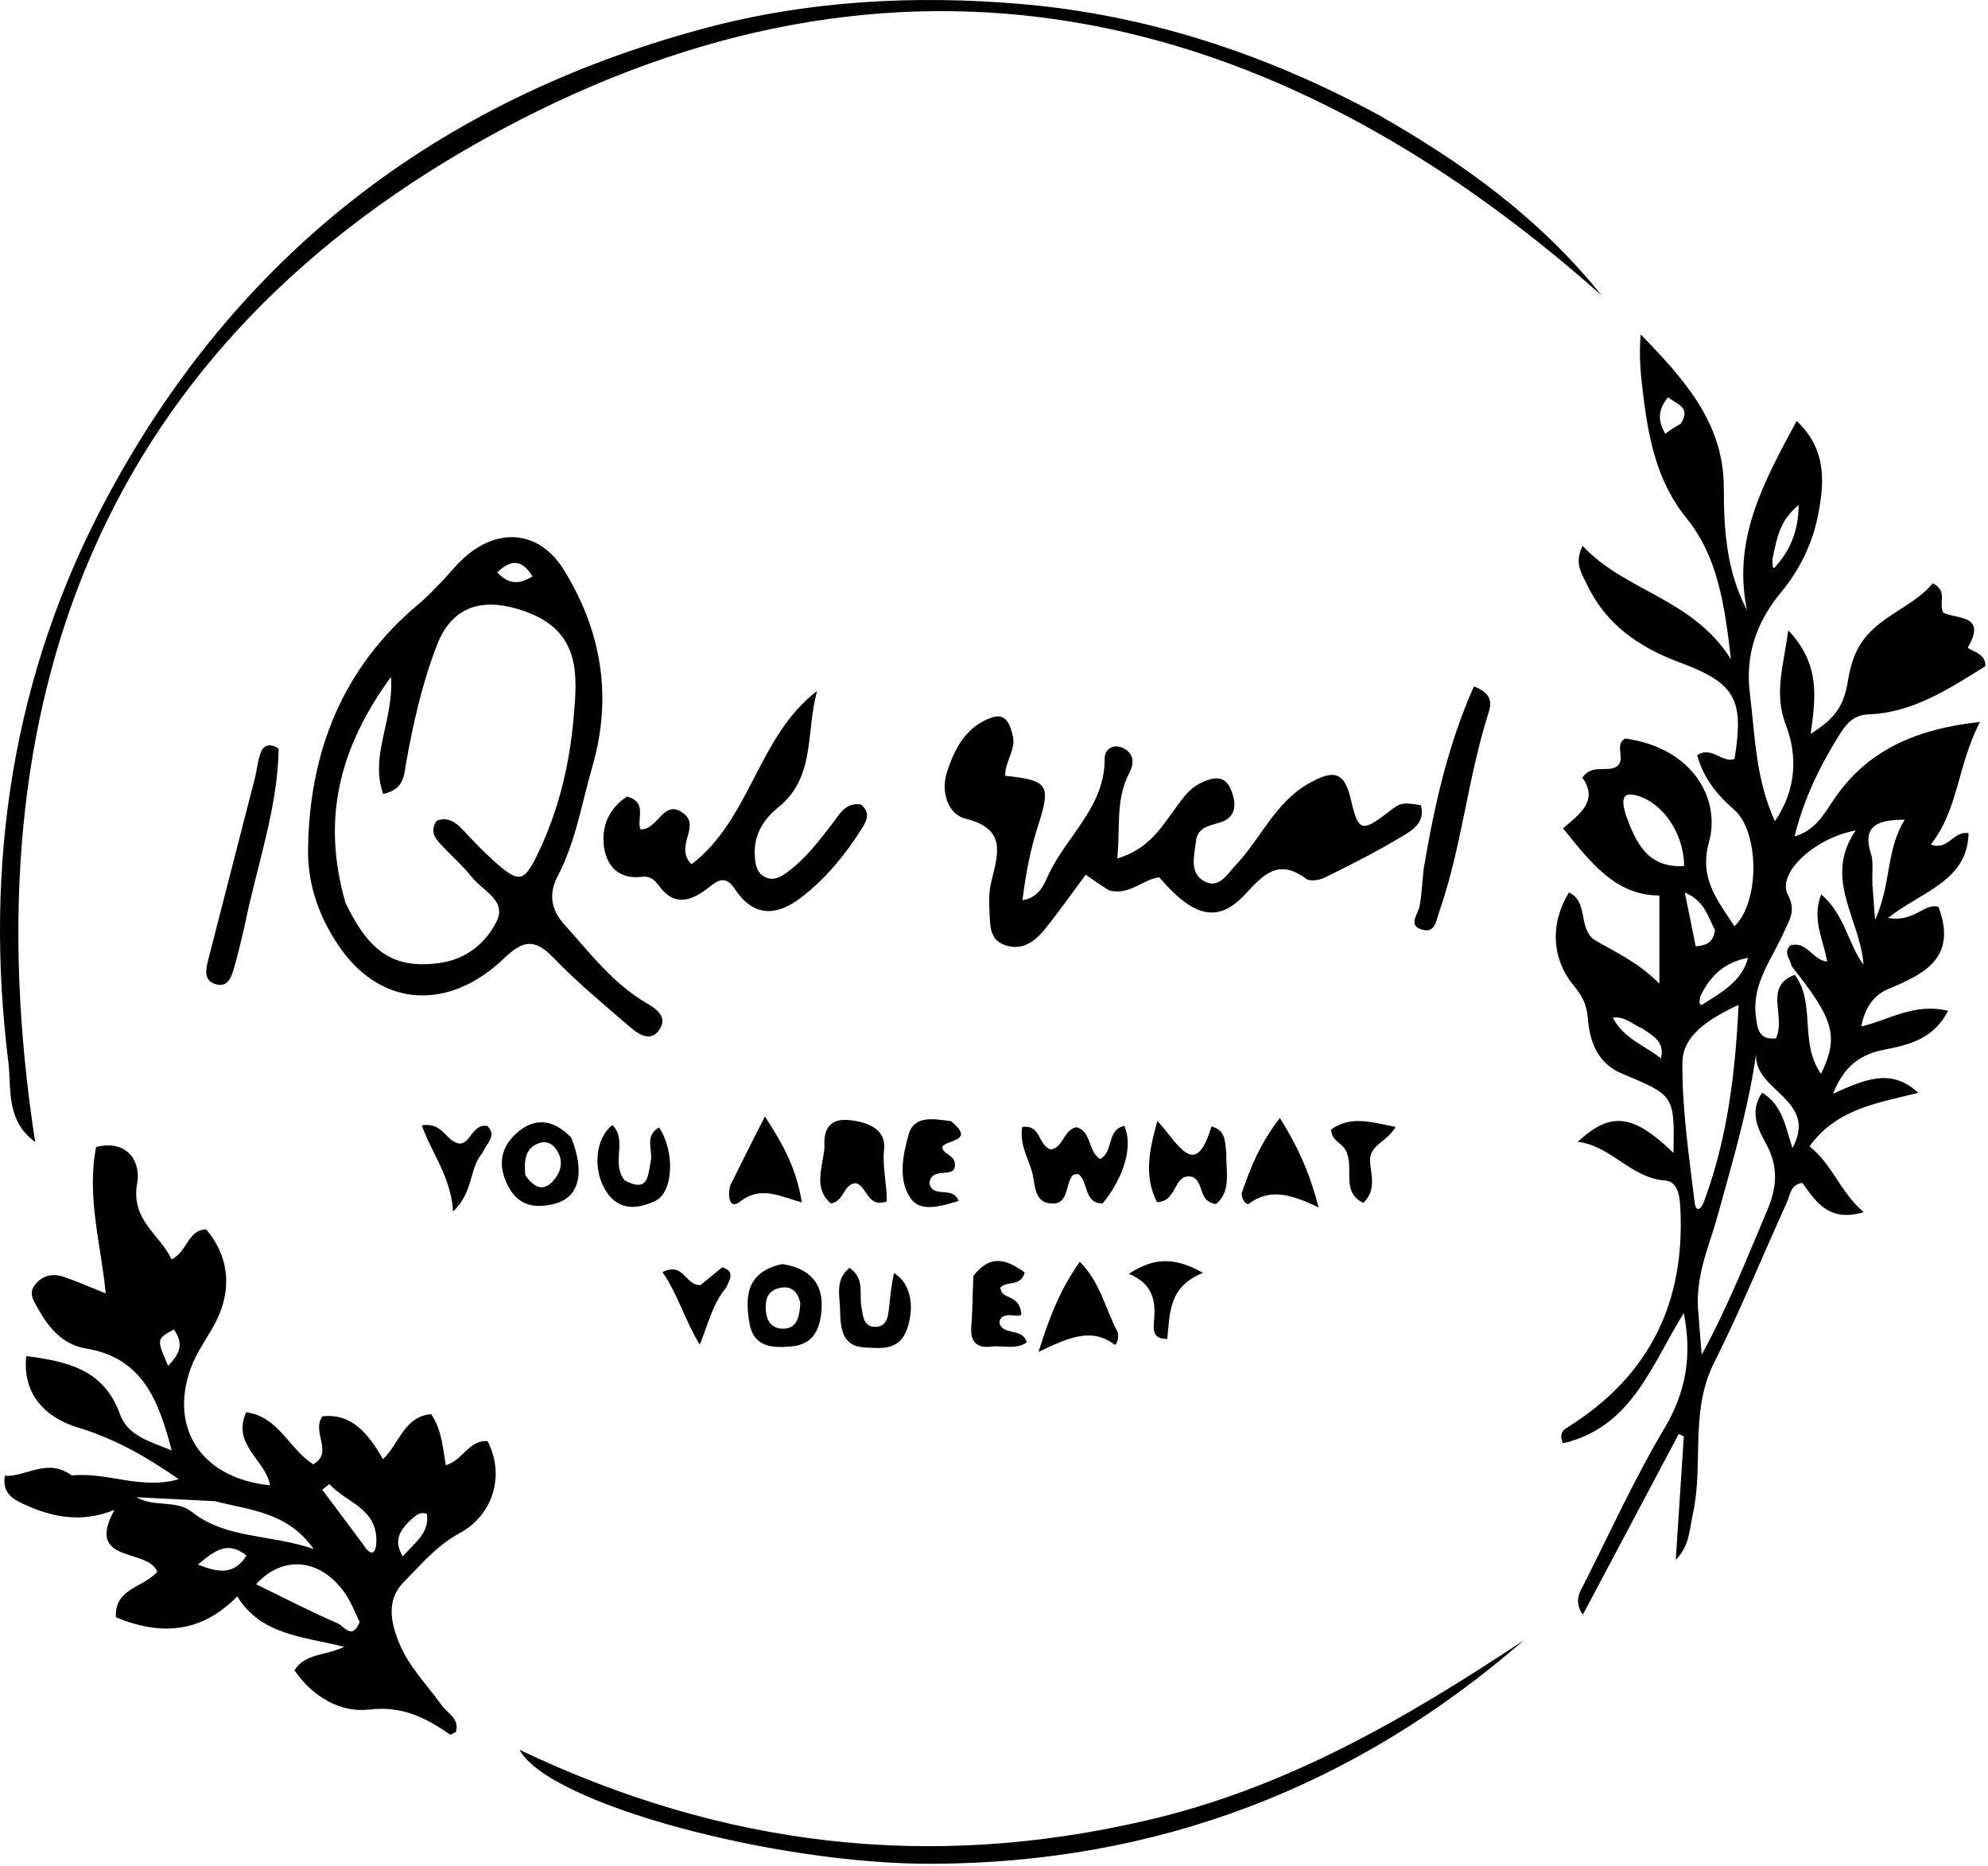 <svg width="309" height="290" xmlns="http://www.w3.org/2000/svg" version="1.1" enable-background="new 0 0 496 496" xml:space="preserve">
 <g>
  <title>Layer 1</title>
  <path fill="#000000" d="m247.738,146c3.43,2.01 6.805,3.462 10.187,6.854c0,-5.009 0,-9.044 0,-13.702c-6.753,0.012 -10.693,-5.102 -14.977,-10.447c2.591,-2.203 5.564,-4.257 3.004,-7.858c1.51,-2.178 3.693,-0.8 5.267,-1.689c1.67,-1.069 -0.441,-3.324 1.363,-4.398c10.442,1.409 14.925,9.327 13.047,16.091c-1.573,5.667 1.34,9.053 3.964,13.088c3.991,-3.838 3.865,-14.739 -0.074,-18.142c-2.706,-2.338 -4.775,-4.968 -5.722,-8.447c2.265,-1.487 3.831,1.273 5.806,0.589c1.494,-9.242 0.194,-11.762 -8.491,-14.989c-6.358,-2.363 -11.55,-5.931 -14.484,-12.214c-0.738,-1.579 -2.008,-3.163 -0.638,-5.926c6.555,7.104 17.063,8.096 23.057,17.638c-1,-8.655 -2.09,-15.988 -6.943,-21.976c-4.772,-5.888 -5.957,-12.843 -6.804,-19.98c-0.327,-2.757 -0.562,-5.524 -0.273,-8.526c6.511,6.756 12.902,13.583 12.91,23.798c0.005,6.491 0.367,12.846 3.608,19.072c-2.309,-10.997 2.558,-19.873 7.714,-29.423c4.743,4.474 4.284,9.614 3.343,14.54c-0.845,4.423 -2.856,8.576 -5.761,12.08c-3.828,4.619 -5.602,9.709 -4.854,15.719c0.813,6.534 0.853,13.209 3.89,19.857c3.417,-4.994 3.494,-10.288 1.71,-14.937c-1.88,-4.901 -0.406,-8.995 0.367,-14.716c5.1,5.344 4.219,10.69 3.478,16.088c3.847,-2.443 5.155,-4.274 5.823,-8.385c0.437,-2.69 1.269,-5.14 3.168,-7.182c3.01,-3.235 7.341,-4.606 9.993,-7.846c2.429,1.263 0.846,3.07 1.62,4.556c1.944,1.067 6.847,0.225 3.882,5.335c-0.31,0.534 2.926,0.8 2.646,3.031c-5.601,3.442 -11.175,7.209 -18.164,7.458c-2.394,0.085 -3.533,1.619 -4.599,3.336c-2.988,4.811 -5.451,9.855 -6.867,15.625c3.178,-0.916 4.491,-3.33 6.055,-5.659c5.175,-7.711 12.755,-11.032 22.773,-12.127c-3.503,6.658 -3.334,13.568 -7.65,19.047c2.694,1.031 3.468,-2.165 5.862,-1.763c-0.138,7.444 -7.273,9.046 -12.526,13.175c4.066,0.742 5.712,-2.394 7.846,-1.735c2.977,7.892 -2.119,10.419 -7.81,12.778c-2.188,0.907 -3.632,2.867 -4.176,5.82c4.339,-1.017 8.237,-3.707 13.486,-2.433c-2.232,4.375 -6.098,5.301 -9.844,6.024c-3.76,0.726 -6.31,2.523 -8.04,6.853c4.742,-2.073 8.948,-4.156 13.252,-0.128c-6.203,1.562 -12.64,2.404 -16.91,8.314c3.559,2.776 4.734,7.051 8.42,10.229c-5.473,1.619 -7.442,-1.694 -9.538,-4.554c-1.858,0.289 -1.871,1.867 -2.378,2.983c-3.786,8.34 -7.25,16.839 -11.354,25.017c-3.797,7.564 -1.56,15.772 -3.292,23.53c-0.53,2.377 -0.484,4.872 -2.643,7.035c0.418,-6.391 0.836,-12.782 1.253,-19.172c-0.261,-0.128 -0.521,-0.255 -0.782,-0.383c-4.895,9.22 -9.791,18.44 -14.915,28.091c-1.49,-2.19 -0.405,-3.608 0.277,-4.958c4.055,-8.027 7.785,-16.252 12.38,-23.959c3.383,-5.674 4.356,-11.316 3.03,-17.947c-5.026,8.045 -8.065,17.761 -18.788,20.23c-0.65,-1.619 0.119,-2.103 0.79,-2.523c12.756,-7.977 18.344,-19.55 17.439,-34.455c-0.112,-1.843 -0.511,-3.72 -2.385,-3.86c-5.297,-0.397 -8.25,-5.337 -13.53,-6.017c5.191,-4.794 8.612,-4.299 14.879,1.731c0.159,-8.976 0.137,-8.922 -8.106,-12.366c-3.691,-1.542 -4.951,-5.051 -5.207,-8.522c-0.164,-2.223 -0.931,-3.593 -2.23,-5.167c-3.434,-4.16 -3.648,-9.718 -0.689,-14.416c3.035,1.46 1.366,5.325 3.854,7.319m31.222,5.482c3.326,4.344 0.653,10.49 4.084,15.387c2.831,-5.834 2.024,-8.458 -4.59,-16.769c-0.161,-1.053 -1.314,-2.055 -0.197,-3.173c2.563,-0.827 3.402,2.23 5.739,2.507c-0.527,-3.349 -2.449,-6.51 -0.925,-10.46c3.759,3.243 4.087,7.581 6.575,10.922c-0.443,-6.947 -6.361,-13.393 -1.208,-20.855c-6.496,1.216 -12.254,6.689 -10.558,9.951c1.355,2.606 0.221,3.975 -0.605,5.855c-1.838,4.183 -4.941,7.892 -4.373,12.962c0.248,2.213 0.547,3.807 3.144,3.547c1.596,-3.562 -1.985,-8.054 2.915,-9.876m-14.946,52.934c0.131,1.674 0.263,3.348 0.479,6.105c4.311,-7.935 7.106,-15.22 10.169,-22.394c1.563,-3.661 1.783,-6.844 -0.169,-10.421c-1.251,-2.292 -2.627,-4.965 -0.598,-7.916c3.243,2.009 3.615,5.354 4.712,8.626c4.085,-7.642 -6.084,-8.824 -5.644,-14.658c-1.265,8.812 -3.762,17.056 -6.043,25.345c-1.316,4.784 -3.576,9.36 -2.907,15.313m1.073,-18.342c3.43,-9.478 4.633,-19.268 5.145,-29.928c-4.846,2.288 -8.687,4.808 -8.729,8.973c-0.074,7.235 1.031,14.496 1.896,21.715c0.212,1.77 1.133,1.117 1.689,-0.76m-12.394,-59.474c1.566,4.28 3.335,8.32 9.072,7.975c-0.03,-5.031 -3.266,-9.745 -7.196,-10.905c-2.371,-0.699 -2.624,0.425 -1.876,2.93m38.34,10.845c0.116,1.538 0.232,3.076 0.415,5.497c2.534,-5.5 1.659,-10.849 4.61,-15.563c-4.589,-0.025 -6.578,1.177 -5.234,5.358c0.389,1.211 0.131,2.63 0.209,4.708m-26.769,17.436c-0.039,0.325 -0.111,0.652 -0.099,0.975c0.005,0.12 0.282,0.35 0.308,0.333c2.976,-1.924 6.251,-3.582 7.226,-7.36c-3.436,0.683 -5.791,2.554 -7.435,6.052m2.304,-10.351c-1.09,-2.006 -1.55,-4.519 -4.697,-5.841c0.66,3.247 1.184,5.828 1.699,8.364c1.756,-0.138 2.705,-0.623 2.998,-2.523m8.93,-57.709c0.045,0.511 -0.096,1.867 0.417,1.293c2.175,-2.431 3.613,-5.317 3.655,-9.645c-3.128,2.615 -3.346,5.275 -4.072,8.352m-20.232,72.993c-1.466,-0.592 -2.667,-1.92 -4.587,-1.68c1.658,3.22 4.832,4.244 7.499,6.341c0.549,-2.581 -1.028,-3.37 -2.912,-4.661m5.965,-93.963c1.693,-2.582 -0.593,-2.987 -1.952,-4.129c-1.636,1.974 -1.601,3.721 -0.438,5.686c0.703,-0.519 1.316,-0.971 2.39,-1.557z" id="svg_1"/>
  <path fill="#000000" d="m11.156,229.282c5.634,-0.574 10.774,2.282 16.621,0.577c-5.076,-3.547 -10.015,-6.315 -15.633,-8.023c-5.802,-1.764 -8.642,-5.827 -8.06,-11.109c6.278,0.825 12.034,2.005 14.567,9.038c1.188,3.298 4.455,4.189 8.032,5.615c-2.052,-7.889 -4.592,-14.39 -13.336,-15.837c-3.593,-0.595 -5.754,-3.163 -7.425,-6.172c-0.63,-1.134 -1.541,-2.339 -0.522,-3.676c1.144,-1.502 2.763,-1.872 4.486,-1.287c2.009,0.682 3.956,1.547 6.55,2.579c-0.781,-7.861 -2.992,-15.075 -1.497,-22.752c4.913,-1.216 6.978,2.349 6.388,5.59c-1.06,5.818 3.521,7.941 5.346,11.892c2.496,-1.267 2.494,-4.609 5.378,-4.675c3.623,4.277 4.096,9.517 1.327,14.691c-1.249,2.334 -2.856,4.414 -3.771,7.001c-3.293,9.313 1.766,17 12.373,18.074c-0.669,-3.918 -6.001,-6.287 -3.714,-11.353c5.104,0.697 6.656,5.738 10.434,8.09c3.221,-1.901 -0.342,-4.956 1.409,-7.459c4.618,-0.482 7.103,2.674 9.423,6.655c2.562,-2.398 3.242,-6.612 7.485,-6.989c1.644,2.398 1.807,5.194 2.273,7.932c2.649,-0.751 3.589,-3.957 6.491,-3.742c2.699,5.14 1.013,11.413 -4.394,14.34c-3.514,1.903 -5.921,4.825 -8.588,7.514c-2.718,2.741 -2.125,6.084 -0.834,9.338c1.505,3.794 4.389,6.649 6.713,9.888c0.895,1.247 2.784,2.043 2.185,4.099c-0.342,0.167 -0.764,0.506 -0.894,0.417c-3.809,-2.601 -7.414,-4.505 -12.642,-3.879c-4.231,0.507 -8.665,-1.844 -11.559,-6.108c1.712,-2.679 4.754,-2.215 7.733,-3.644c-6.35,-1.606 -12.874,-1.775 -16.631,-7.842c-5.512,5.664 -11.821,6.175 -18.856,3.245c-0.247,-4.514 4.263,-4.579 6.427,-7.061c-1.371,-3.746 -11.317,-1.158 -6.649,-9.627c-5.158,2.096 -9.718,1.136 -14.052,-0.866c-1.49,-0.689 -3.449,-1.599 -2.99,-4.429c3.333,0.216 6.526,-2.866 10.407,-0.049m44.746,22.777c-0.736,-1.477 -1.308,-3.07 -2.238,-4.412c-3.789,-5.465 -9.624,-6.094 -13.864,-1.462c4.254,2.072 8.422,4.236 12.722,6.096c0.964,0.417 2.211,2.657 3.38,-0.221m-22.481,-18.782c-4.068,-0.204 -8.136,-0.407 -12.204,-0.611c2.787,1.619 6.139,0.333 8.604,2.279c5.39,4.255 12.09,3.405 18.926,5.767c-4.04,-5.702 -9.58,-5.967 -15.327,-7.435m23.024,6.73c1.373,2.175 2.051,1.225 2.057,-0.596c0.017,-5.135 -4.774,-5.932 -7.297,-8.788c-0.374,0.288 -0.748,0.576 -1.122,0.864c2.003,2.671 4.006,5.343 6.362,8.52m-18.129,1.735c-2.923,-2.407 -5.026,-0.741 -7.553,1.386c3.075,1.208 5.544,1.723 7.553,-1.386m25.175,-5.227c-1.355,1.442 -2.353,2.941 -0.882,5.35c1.908,-2.212 4.187,-3.663 3.736,-6.636c-1.295,-0.387 -1.779,0.381 -2.854,1.286m-36.466,-29.928c-2.711,1.495 -2.711,1.495 -0.887,5.681c1.37,-1.56 2.742,-3.044 0.887,-5.681z" id="svg_2"/>
  <path fill="#000000" d="m68.941,90.095c1.127,-1.253 1.983,-2.283 2.95,-3.194c5.283,-4.977 11.838,-4.613 15.709,1.6c5.87,9.421 7.634,19.726 4.475,30.607c-1.666,5.738 -2.584,11.706 -5.414,17.085c-1.386,2.635 -1.035,5.154 0.983,7.39c4,4.434 7.616,9.263 12.923,12.341c1.468,0.852 3.159,2.076 2.025,3.919c-1.383,2.247 -3.307,0.915 -4.678,-0.263c-4.04,-3.472 -8.165,-6.888 -11.851,-10.715c-2.855,-2.964 -4.66,-2.873 -7.662,0.008c-8.651,8.303 -18.997,7.59 -25.391,-1.385c-3.268,-4.587 -5.192,-9.853 -5.13,-15.396c0.17,-15.188 5.3,-28.318 17.263,-38.288c1.267,-1.056 2.389,-2.284 3.799,-3.711m-15.233,50.213c3.739,7.813 7.624,10.28 14.59,9.339c4.175,-0.564 7.252,-3.112 8.921,-6.532c1.549,-3.173 -2.207,-4.714 -3.86,-6.79c-1.446,-1.815 -3.225,-3.361 -4.809,-5.069c-0.915,-0.988 -1.777,-2.054 -0.684,-3.704c1.725,-0.698 2.97,0.209 4.174,1.503c1.472,1.582 2.974,3.149 4.576,4.597c4.098,3.705 4.808,3.567 7.097,-1.239c3.112,-6.535 4.784,-13.521 5.426,-20.641c0.611,-6.77 1.256,-13.658 -7.566,-16.775c-6.375,-2.253 -11.269,-0.981 -13.679,5.299c-2.269,5.912 -3.679,12.078 -4.776,18.308c-0.339,1.927 -0.29,4.038 -3.553,4.774c-2.15,-5.959 1.706,-11.52 1.199,-18.19c-7.995,10.994 -10.841,22.032 -7.055,35.119m29.057,-50.742c-1.535,-2.507 -3.207,-2.802 -5.472,-0.622c1.797,1.955 3.481,1.864 5.472,0.622z" id="svg_3"/>
  <path fill="#000000" d="m214.39,17.924c13.167,7.511 25.011,16.08 34.546,27.979c-51.651,-45.908 -109.638,-58.709 -171.166,-25.667c-61.627,33.095 -82.92,88.417 -72.306,157.227c-4.623,-3.405 -3.668,-8.404 -4.16,-12.36c-3.834,-30.788 0.641,-60.389 15.353,-87.843c20.174,-37.646 51.349,-61.681 92.609,-72.801c16.285,-4.389 32.948,-5.246 49.448,-3.835c19.479,1.666 38.043,7.719 55.676,17.299l-0,0z" id="svg_4"/>
  <path fill="#000000" d="m172.43,138.373c-1.389,-0.844 -2.453,-1.587 -3.683,-2.445c-2.221,2.978 -4.276,5.959 -6.576,8.737c-1.54,1.86 -3.615,3.152 -6.164,2.128c-2.294,-0.921 -2.084,-3.214 -2.211,-5.157c-0.096,-1.478 -0.078,-3.023 0.247,-4.457c0.965,-4.257 2.676,-8.323 -3.976,-9.965c-2.681,-0.662 -3.883,-4.097 -2.887,-7.203c1.194,-3.726 3.017,-7.181 7.018,-8.523c2.141,-0.719 2.784,1.033 3.213,2.81c0.55,2.278 -1.267,4.085 -1.163,6.252c6.71,0.725 7.166,1.366 5.051,7.919c-1.169,3.62 -1.847,7.296 -2.384,11.432c2.755,-0.493 3.373,-2.561 4.147,-4.176c2.854,-5.952 8.706,-10.435 8.636,-17.859c-0.014,-1.464 1.381,-2.384 2.926,-1.596c1.657,0.845 1.691,2.361 0.9,3.862c-2.166,4.112 -1.372,8.411 -1.864,13.28c4.668,-1.423 6.533,-4.408 8.563,-7.145c1.291,-1.741 2.385,-3.63 4.441,-4.615c1.803,-0.863 3.66,-1.307 4.636,0.989c0.919,2.162 0.981,4.463 -1.855,5.229c-1.734,0.468 -3.339,0.843 -3.557,2.843c-0.245,2.246 -1.13,5.048 1.441,6.305c2.213,1.082 3.481,-1.258 4.818,-2.672c3.845,-4.069 6.011,-9.576 11.183,-12.545c4.06,-2.331 5.652,-1.867 6.668,2.564c1.094,4.77 1.691,4.985 5.566,2.001c2.212,-1.703 2.212,-1.703 5.285,-1.251c0.77,2.777 -1.437,3.957 -3.132,4.978c-3.824,2.303 -7.832,4.309 -11.837,6.293c-0.813,0.403 -2.268,0.62 -2.866,0.172c-4.248,-3.177 -6.573,-0.742 -9.435,2.369c-4.217,4.584 -8.041,3.659 -13.384,-2.588c-2.57,0.268 -4.559,2.837 -7.766,2.035l0,0z" id="svg_5"/>
  <path fill="#000000" d="m114.373,138.381c-1.729,-2.852 -3.158,-1.244 -4.625,-0.158c-2.593,1.919 -5.077,2.523 -7.311,-0.571c-0.591,-0.819 -1.414,-1.563 -2.503,-1.414c-3.547,0.483 -5.557,-1.43 -6.035,-4.529c-0.502,-3.258 0.769,-6.115 3.571,-7.939c3.171,0.862 1.501,3.438 2.054,5.106c2.796,0.169 3.604,-5.031 6.838,-2.381c2.496,2.046 -1.598,5.068 1.124,7.799c9.194,-6.999 10.321,-19.943 19.525,-26.921c-1.783,6.22 -0.168,13.372 -6.03,18.076c-2.274,1.825 -3.807,4.234 -3.664,7.324c0.061,1.311 0.172,2.769 1.534,3.488c1.385,0.731 2.556,-0.012 3.661,-0.834c2.712,-2.017 4.723,-4.674 6.765,-7.312c1.183,-1.528 2.118,-3.504 4.551,-3.09c1.486,1.201 0.941,2.437 0.207,3.605c-2.59,4.124 -5.679,7.904 -9.518,10.846c-3.291,2.522 -6.98,3.438 -10.145,-1.092l-0,0z" id="svg_6"/>
  <path fill="#000000" d="m177.963,282.938c21.999,-5.022 40.714,-16.008 58.881,-28.042c-26.365,22.896 -57.077,34.608 -91.983,34.727c-24.376,0.083 -59.565,-9.315 -64.112,-17.712c31.701,15.103 63.684,18.795 97.214,11.027z" id="svg_7"/>
  <path fill="#000000" d="m221.279,135.06c1.68,-10.012 3.827,-19.461 7.814,-28.391c3.002,1.106 2.696,2.77 2.261,4.134c-3.23,10.116 -4.138,20.804 -7.641,30.853c-0.498,1.429 -0.648,3.366 -2.623,2.82c-2.335,-0.645 -0.717,-2.291 -0.452,-3.633c0.348,-1.765 0.396,-3.59 0.641,-5.783l0,-0z" id="svg_8"/>
  <path fill="#000000" d="m37.998,143.993c-0.588,2.489 -1.071,4.582 -1.683,6.636c-0.381,1.277 -0.923,2.764 -2.639,2.349c-2,-0.483 -1.728,-2.18 -1.354,-3.651c2.404,-9.45 4.858,-18.887 7.278,-28.333c0.362,-1.415 0.449,-2.932 1.014,-4.252c0.407,-0.952 1.466,-1.295 2.696,-0.401c-0.138,9.315 -3.399,18.148 -5.312,27.652l0,0z" id="svg_9"/>
  <path fill="#000000" d="m158.885,175.143c2.917,-0.495 2.418,2.828 4.438,3.481c1.968,-0.295 1.929,-2.998 3.967,-3.466c2.436,0.633 1.741,3.72 3.699,4.946c2.127,-1.028 0.989,-4.594 3.777,-5.146c1.361,3.06 0.016,7.887 -3.38,12.059c-3.011,-0.065 -2.145,-3.368 -3.774,-4.58c-0.296,0.054 -0.721,0.004 -0.87,0.182c-1.186,1.429 -0.602,4.516 -3.258,4.406c-2.898,-0.12 -2.525,-3.062 -3.089,-4.99c-0.642,-2.195 -1.94,-4.235 -1.51,-6.893z" id="svg_10"/>
  <path fill="#000000" d="m128.155,178.219c-0.243,-3.186 1.259,-4.437 3.843,-4.162c2.729,0.29 5.748,1.29 5.415,4.537c-0.286,2.788 0.461,5.441 0.425,8.103c-3.064,1.055 -3.003,-2.321 -4.788,-2.836c-2.004,0.067 -1.716,2.767 -3.902,3.143c-2.793,-2.396 -1.272,-5.513 -0.993,-8.785l-0,0z" id="svg_11"/>
  <path fill="#000000" d="m190.601,179.132c-0.038,3.086 0.785,5.995 -1.597,7.971c-2.858,-0.393 -1.745,-3.345 -3.669,-4.223c-3.05,-0.685 -2.211,3.849 -5.493,3.928c-1.979,-3.834 -1.333,-7.744 0.052,-12.603c3.071,3.136 5.84,9.556 8.398,0.837c2.264,0.615 2.069,2.259 2.308,4.09z" id="svg_12"/>
  <path fill="#000000" d="m173.745,207.038c0.223,0.997 -0.276,2.09 -0.501,1.918c-3.55,-2.716 -7.102,-1.137 -11.827,1.124c1.819,-5.819 3.505,-9.875 6.42,-14.008c3.253,3.285 3.939,7.312 5.908,10.966z" id="svg_13"/>
  <path fill="#000000" d="m192.987,185.465c1.405,-4.139 2.923,-7.854 5.952,-11.735c2.827,4.52 4.613,8.509 6.022,13.903c-4.178,-1.996 -7.503,-3.061 -10.811,-0.605c-0.38,0.282 -1.123,-0.478 -1.163,-1.564z" id="svg_14"/>
  <path fill="#000000" d="m88.788,176.773c2.189,5.541 1.214,9.287 -2.546,10.27c-2.934,0.766 -5.583,0.466 -7.239,-2.678c-1.622,-3.08 -1.296,-5.893 1.173,-8.172c2.742,-2.532 5.688,-2.433 8.612,0.581m-7.142,5.831c1.357,1.975 2.92,2.802 4.654,0.508c0.922,-1.22 1.222,-2.693 0.376,-4.16c-0.637,-1.104 -1.587,-1.758 -2.856,-1.327c-2.064,0.701 -2.419,2.458 -2.173,4.979l0,-0z" id="svg_15"/>
  <path fill="#000000" d="m147.82,174.219c3.744,3.106 -0.351,2.779 -1.348,3.957c-0.036,1.37 2.372,1.193 1.899,3.324c-0.516,1.473 -3.696,-0.157 -3.907,2.396c0.574,2.428 3.555,0.272 4.541,2.708c-2.553,0.802 -5.766,1.764 -7.279,-0.159c-2.174,-2.764 -1.45,-6.729 -0.538,-10.042c0.865,-3.141 3.796,-2.55 6.631,-2.184l-0,0z" id="svg_16"/>
  <path fill="#000000" d="m138.953,197.833c2.635,1.559 3.229,5.229 2.045,8.654c-1.213,3.508 -4.149,3.022 -6.644,2.889c-3.666,-0.195 -3.706,-3.287 -3.786,-5.963c-0.065,-2.176 -0.76,-4.619 1.471,-6.395c2.431,1.664 1.487,4.06 1.849,6.068c0.268,1.489 0.341,3.283 2.404,3.086c1.631,-0.156 1.762,-1.764 1.909,-3.106c0.18,-1.647 0.334,-3.297 0.752,-5.232z" id="svg_17"/>
  <path fill="#000000" d="m121.582,196.431c4.483,0.677 6.464,3.206 6.103,7.262c-0.24,2.703 -1.145,5.183 -4.579,5.52c-3.038,0.298 -5.941,0.134 -6.591,-3.469c-0.738,-4.092 -0.605,-8.109 5.066,-9.313m2.813,6.094c-0.402,-1.978 -1.606,-2.894 -3.552,-2.292c-1.725,0.533 -1.944,2.064 -1.784,3.626c0.151,1.47 0.942,2.537 2.458,2.61c2.138,0.104 2.735,-1.416 2.878,-3.944l0,0z" id="svg_18"/>
  <path fill="#000000" d="m113.504,184.21c1.72,-3.489 3.328,-6.662 5.382,-10.715c3.025,4.554 4.932,8.341 5.747,13.353c-3.521,-0.961 -6.403,-2.64 -9.613,-0.112c-1.598,1.259 -1.963,-0.75 -1.516,-2.526z" id="svg_19"/>
  <path fill="#000000" d="m151.301,198.266c2.741,-3.546 5.314,-2.449 7.973,-0.529c-0.615,2.279 -2.763,1.238 -3.777,2.34c0.107,2.022 2.868,0.839 3.252,4.029c0.039,0.968 -3.259,-0.728 -3.398,1.478c0.566,2.02 3.51,0.67 4.265,2.99c-1.702,1.229 -3.724,0.46 -5.553,0.68c-2.346,0.282 -3.292,-0.828 -3.09,-3.207c0.209,-2.46 0.178,-4.941 0.329,-7.78z" id="svg_20"/>
  <path fill="#000000" d="m97.129,183.448c3.794,1.994 3.545,-0.958 4.008,-2.905c0.421,-1.768 -1.069,-4.013 1.299,-5.348c2.482,3.687 2.271,10.097 -0.608,11.436c-2.618,1.217 -5.522,1.612 -7.541,-1.394c-2.2,-3.274 -1.822,-8.335 0.913,-10.41c2.405,2.435 -0.326,5.956 1.929,8.621l0,0z" id="svg_21"/>
  <path fill="#000000" d="m74.982,179.167c-2.117,2.447 -1.292,5.965 -4.554,9.093c-0.388,-5.568 -3.366,-9.067 -4.864,-13.393c3.336,-0.476 3.543,2.276 5.681,2.816c1.883,0.283 2.132,-3.16 4.52,-2.705c1.496,1.55 -0.098,2.633 -0.784,4.189l0,0z" id="svg_22"/>
  <path fill="#000000" d="m209.177,178.775c-0.723,-1.326 -2.275,-1.512 -2.255,-3.279c3.098,-2.174 6.228,-1.121 9.989,-0.376c-1.356,2.429 -4.176,2.746 -3.954,5.508c0.161,1.99 0.997,4.302 -1.051,6.303c-3.583,-1.786 -1.318,-5.412 -2.729,-8.155z" id="svg_23"/>
  <path fill="#000000" d="m112.889,200.055c-2.236,2.714 -2.836,5.805 -4.125,8.9c-2.316,-3.79 -3.387,-7.818 -5.791,-11.279c3.385,-1.646 3.479,2.146 5.923,2.003c0.968,-0.79 2.207,-1.801 3.376,-2.755c1.972,0.661 1.227,1.773 0.617,3.131z" id="svg_24"/>
  <path fill="#000000" d="m181.427,208.069c-2.525,0.037 -2.125,-1.831 -2.025,-3.136c0.229,-3.005 -0.344,-5.492 -3.945,-6.994c3.905,-2.537 7.062,-2.647 11.528,-0.143c-5.331,2.134 -5.122,6.118 -5.557,10.274z" id="svg_25"/>
 </g>

</svg>